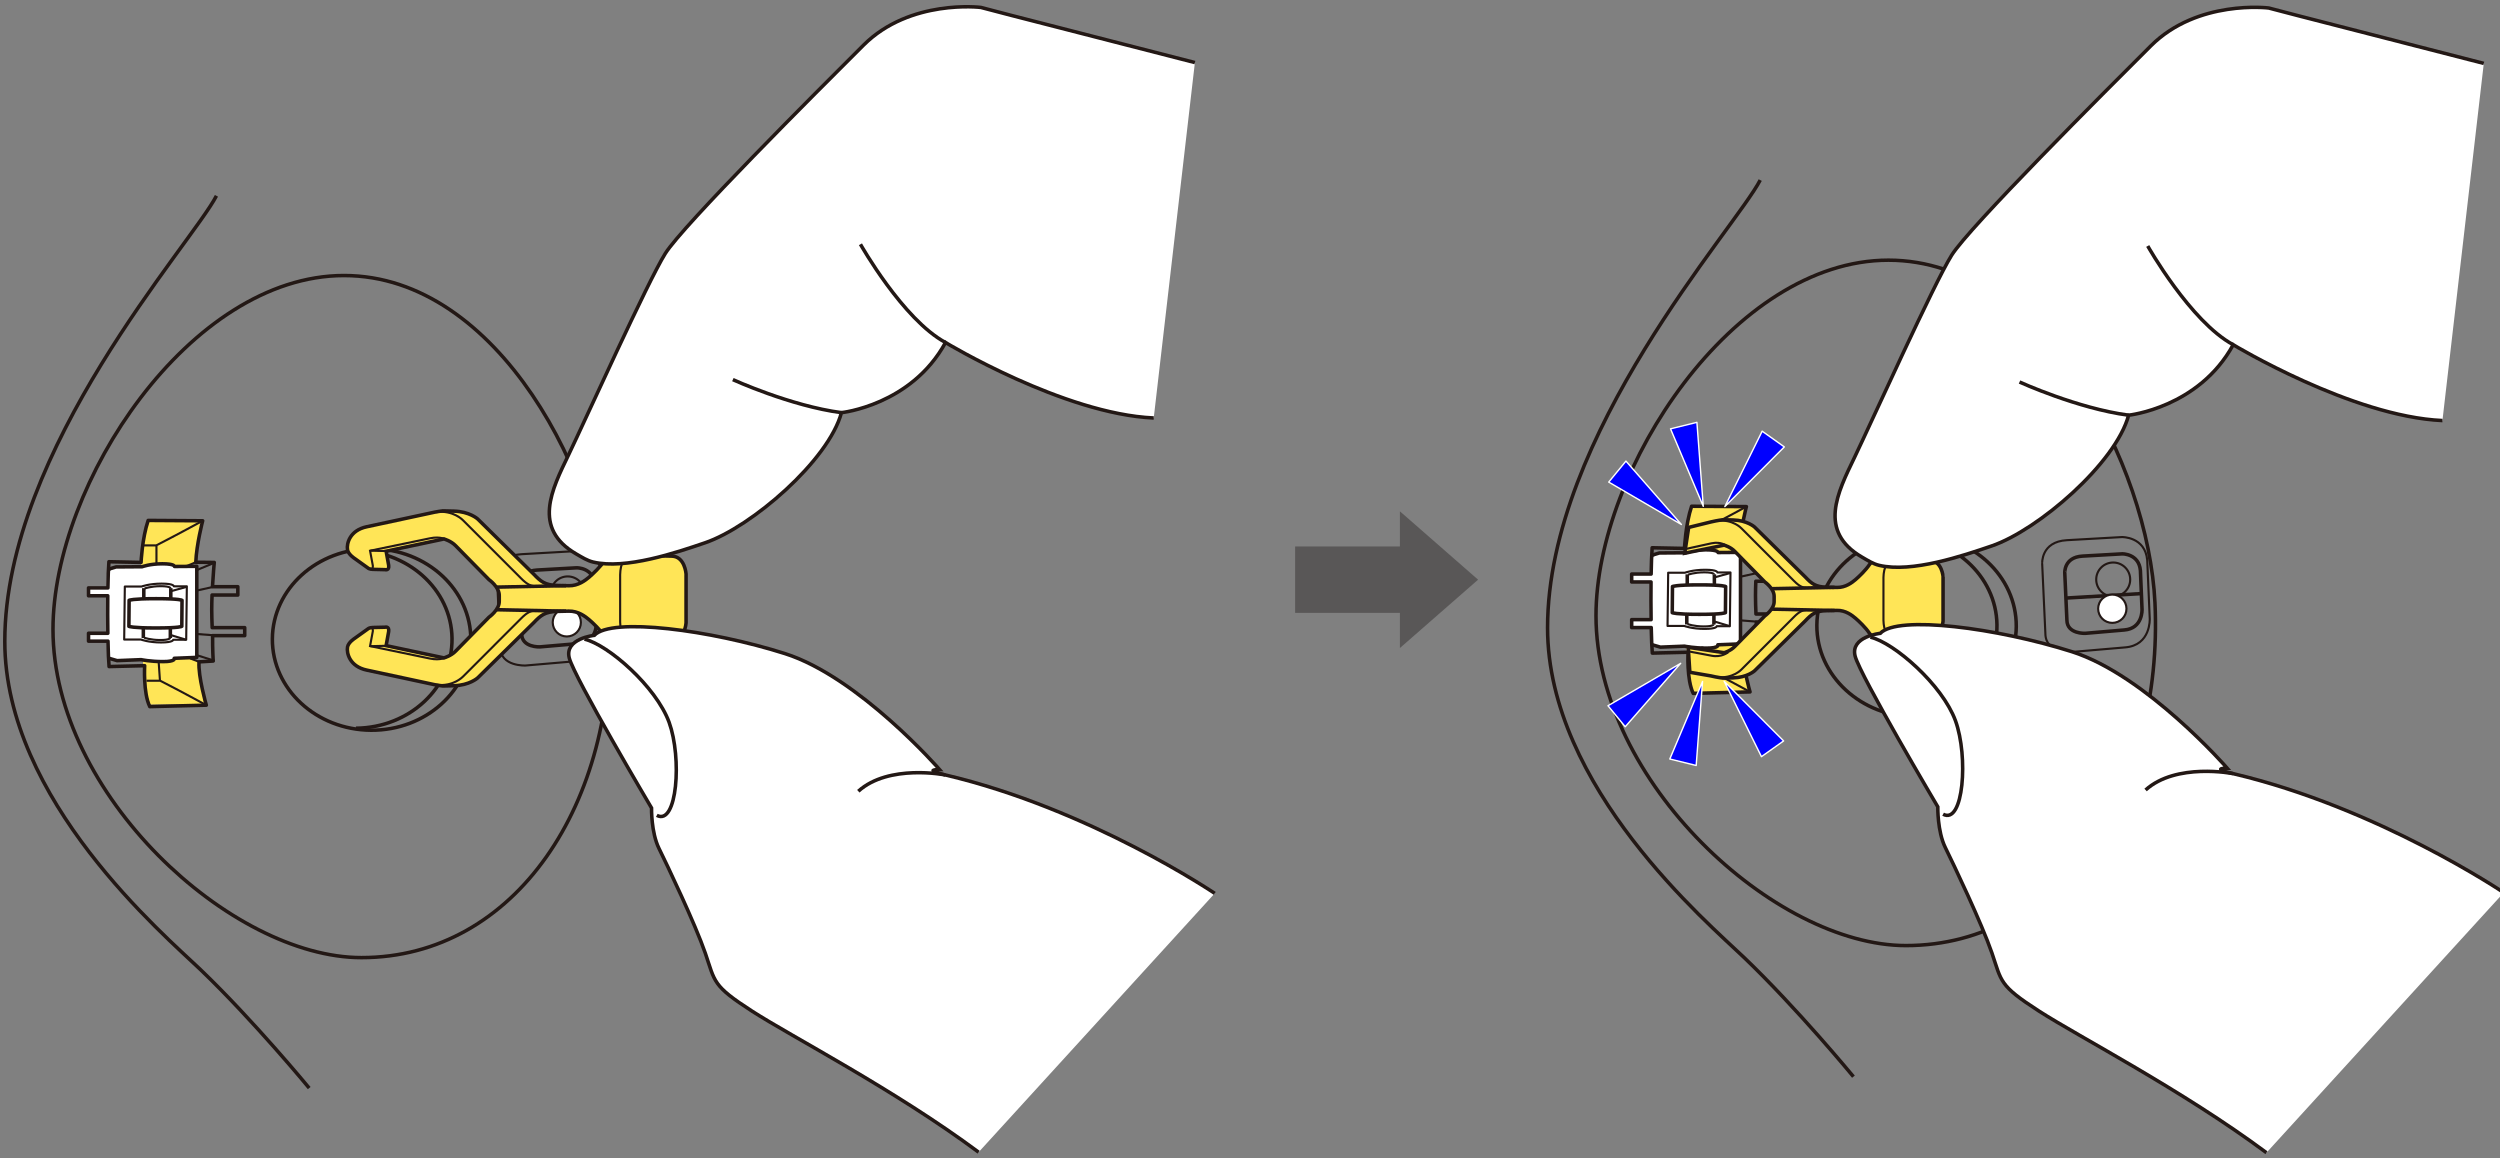 <?xml version="1.0" encoding="utf-8"?>
<!-- Generator: Adobe Illustrator 27.7.0, SVG Export Plug-In . SVG Version: 6.00 Build 0)  -->
<svg version="1.1" id="レイヤー_1" xmlns="http://www.w3.org/2000/svg" xmlns:xlink="http://www.w3.org/1999/xlink" x="0px"
	 y="0px" viewBox="0 0 500 231.612" enable-background="new 0 0 500 231.612" xml:space="preserve">
<rect x="0" y="0" width="500" height="231.612" fill="#808080" stroke="none"/>
<g>
	<path fill="#595757" d="M259.025,109.297h20.956v-6.999h0.04l15.598,13.638l-15.598,13.637h-0.04v-6.999h-20.956V109.297z"/>
</g>
<g>
	<path fill="#FFE557" d="M28.282,112.361c0,0,0.207-4.791,1.419-8.396l10.903,0.073c0,0-1.233,4.709-1.378,8.289l-2.663,1.194h-8.4
		L28.282,112.361z"/>
	<path fill="#FFE557" d="M28.598,132.512c0,0,0.207,4.791,1.419,8.396l10.903-0.073c0,0-1.233-4.709-1.217-8.562l-2.663-1.194
		l-8.56,0.273L28.598,132.512z"/>
	<path fill="none" d="M48.94,125.528h-6.501c-0.055-1.249-0.094-2.511-0.094-3.623c0-0.925,0.027-1.917,0.068-2.898h5.151v-1.666
		h-5.069c0.15-2.65,0.358-4.854,0.358-4.854l-3.696-0.043c0.145-3.58,1.378-8.289,1.378-8.289l-10.903-0.073
		c-1.212,3.605-1.419,8.396-1.419,8.396l-6.432-0.134c-0.1,1.301-0.166,3.154-0.204,5.233h-3.873v1.576h3.85
		c-0.028,2.468-0.021,5.125,0.014,7.499h-3.863v1.576h3.892c0.048,2.28,0.124,4.148,0.219,5.083l7.117-0.174
		c0,0-0.315,5.434,1.021,8.187l11.307-0.29c0,0-1.667-5.796-1.455-8.66l2.833-0.167c0,0-0.146-2.367-0.118-5.084h6.422V125.528z"/>
	<path fill="#FFFFFF" d="M39.407,113.195l-4.725,0.05l-2.207-0.487l-3.829,0.503l-5.381,0.054l-1.865,1.299
		c-0.031,0.843-0.055,1.767-0.073,2.743h-3.627v1.576h3.604c-0.028,2.468-0.021,5.125,0.014,7.499h-3.563v1.576h3.591
		c0.027,1.271,0.063,2.405,0.105,3.33l2.009,0.718l5.073-0.295l4.087,0.559l2.273-0.686l4.515-0.229V113.195z"/>
	
		<ellipse transform="matrix(0.006 -1 1 0.006 -53.988 201.424)" fill="none" stroke="#231815" stroke-width="0.709" stroke-miterlimit="10" cx="74.296" cy="127.861" rx="18.149" ry="19.845"/>
	<path fill="none" stroke="#231815" stroke-width="0.709" stroke-miterlimit="10" d="M70.734,110.076
		c10.74-0.103,19.546,7.777,19.67,17.599s-8.483,17.869-19.223,17.971"/>
	<path fill="none" stroke="#231815" stroke-width="0.425" stroke-linejoin="round" stroke-miterlimit="10" d="M104.31,110.838
		l10.966-0.621c0,0,4.622-0.106,5.035,4.594l0.502,11.662c0,0,0.253,5.314-4.922,5.705l-10.767,0.926c0,0-5.038,0.25-5.081-3.647
		l-0.639-13.943C99.404,115.513,99.117,111.133,104.31,110.838z"/>
	<path fill="none" stroke="#231815" stroke-width="0.709" stroke-linejoin="round" stroke-miterlimit="10" d="M107.431,114.008
		l7.895-0.447c0,0,3.328-0.077,3.626,3.308l0.326,7.733c0,0,0.182,3.826-3.544,4.108l-7.753,0.666c0,0-3.627,0.18-3.658-2.626
		l-0.424-9.376C103.899,117.374,103.693,114.219,107.431,114.008z"/>
	
		<line fill="none" stroke="#231815" stroke-width="0.709" stroke-linejoin="round" stroke-miterlimit="10" x1="119.146" y1="121.467" x2="104.125" y2="122.357"/>
	
		<circle fill="none" stroke="#231815" stroke-width="0.425" stroke-linejoin="round" stroke-miterlimit="10" cx="113.541" cy="118.665" r="3.381"/>
	
		<circle fill="#FFFFFF" stroke="#231815" stroke-width="0.425" stroke-linejoin="round" stroke-miterlimit="10" cx="113.363" cy="124.479" r="2.817"/>
	<path fill="none" stroke="#231815" stroke-width="0.709" stroke-miterlimit="10" d="M121.853,123.316
		c1.739,37.133-18.713,68.208-49.575,68.208c-26.092,0-61.681-32.65-61.681-65.654c0-29.181,27.346-70.762,58.208-70.762
		S120.57,95.925,121.853,123.316z"/>
	<path fill="none" stroke="#231815" stroke-width="0.709" stroke-miterlimit="10" d="M43.287,39.165
		c-4.929,9.564-42.327,50.567-42.327,89.112c0,31.738,32.012,58.813,39.138,65.646c10.654,10.216,21.744,23.692,21.744,23.692"/>
	<path fill="none" stroke="#231815" stroke-width="0.425" stroke-linejoin="round" stroke-miterlimit="10" d="M40.533,104.154
		c0,0-5.376,2.934-9.29,4.927h-2.756"/>
	
		<line fill="none" stroke="#231815" stroke-width="0.425" stroke-linejoin="round" stroke-miterlimit="10" x1="38.043" y1="131.674" x2="39.702" y2="132.322"/>
	
		<line fill="none" stroke="#231815" stroke-width="0.425" stroke-linejoin="round" stroke-miterlimit="10" x1="39.252" y1="112.408" x2="37.255" y2="113.244"/>
	
		<line fill="none" stroke="#231815" stroke-width="0.425" stroke-linejoin="round" stroke-miterlimit="10" x1="42.926" y1="112.536" x2="39.134" y2="114.104"/>
	
		<line fill="none" stroke="#231815" stroke-width="0.425" stroke-linejoin="round" stroke-miterlimit="10" x1="39.373" y1="126.8" x2="42.495" y2="127.039"/>
	
		<line fill="none" stroke="#231815" stroke-width="0.425" stroke-linejoin="round" stroke-miterlimit="10" x1="42.42" y1="117.429" x2="39.373" y2="118.106"/>
	<path fill="none" stroke="#231815" stroke-width="0.425" stroke-linejoin="round" stroke-miterlimit="10" d="M41.343,141.079
		c0,0-5.376-2.934-9.29-4.927h-2.756"/>
	
		<line fill="none" stroke="#231815" stroke-width="0.425" stroke-linejoin="round" stroke-miterlimit="10" x1="42.906" y1="132.16" x2="39.373" y2="131.038"/>
	
		<line fill="none" stroke="#231815" stroke-width="0.425" stroke-linejoin="round" stroke-miterlimit="10" x1="31.708" y1="132.022" x2="31.993" y2="136.152"/>
	
		<line fill="none" stroke="#231815" stroke-width="0.425" stroke-linejoin="round" stroke-miterlimit="10" x1="31.291" y1="109.196" x2="31.292" y2="112.701"/>
	<g>
		<path fill="none" stroke="#231815" stroke-width="0.709" stroke-linejoin="round" stroke-miterlimit="10" d="M21.885,113.777
			l1.332-0.392l5.216-0.039c0,0,1.541-0.588,4.042-0.588c2.501,0,2.427,0.54,2.427,0.54l4.458-0.033v18.21l-4.508,0.184
			c0,0,0.376,0.661-2.233,0.661s-4.401-0.391-4.401-0.391l-4.806,0.196l-1.799-0.525"/>
		<path fill="none" stroke="#231815" stroke-width="0.425" stroke-linejoin="round" stroke-miterlimit="10" d="M24.965,117.312
			h3.332c0,0,1.541-0.588,4.042-0.588s2.427,0.54,2.427,0.54h2.601l-0.127,10.691h-2.601c0,0,0.073,0.54-2.427,0.54
			s-4.042-0.588-4.042-0.588h-3.332L24.965,117.312z"/>
		<path fill="none" stroke="#231815" stroke-width="0.709" stroke-linejoin="round" stroke-miterlimit="10" d="M25.778,125.27
			c0,0,0.58,0.326,5.4,0.326s5.182-0.326,5.182-0.326l0.045-5.211c0,0-0.362-0.326-5.182-0.326s-5.4,0.326-5.4,0.326L25.778,125.27z
			"/>
		<g>
			<path fill="none" stroke="#231815" stroke-width="0.425" stroke-linejoin="round" stroke-miterlimit="10" d="M28.918,117.706
				c0,0,1.233-0.471,3.233-0.471c2,0,1.942,0.432,1.942,0.432"/>
			
				<line fill="none" stroke="#231815" stroke-width="0.709" stroke-linejoin="round" stroke-miterlimit="10" x1="28.76" y1="117.63" x2="28.76" y2="119.731"/>
			
				<line fill="none" stroke="#231815" stroke-width="0.709" stroke-linejoin="round" stroke-miterlimit="10" x1="34.159" y1="117.63" x2="34.159" y2="119.731"/>
			
				<line fill="none" stroke="#231815" stroke-width="0.425" stroke-linejoin="round" stroke-miterlimit="10" x1="37.365" y1="117.358" x2="34.159" y2="118.246"/>
		</g>
		<g>
			<path fill="none" stroke="#231815" stroke-width="0.425" stroke-linejoin="round" stroke-miterlimit="10" d="M28.828,127.534
				c0,0,1.233,0.471,3.233,0.471s1.942-0.432,1.942-0.432"/>
			
				<line fill="none" stroke="#231815" stroke-width="0.709" stroke-linejoin="round" stroke-miterlimit="10" x1="28.669" y1="127.61" x2="28.669" y2="125.509"/>
			
				<line fill="none" stroke="#231815" stroke-width="0.709" stroke-linejoin="round" stroke-miterlimit="10" x1="34.069" y1="127.61" x2="34.069" y2="125.509"/>
			
				<line fill="none" stroke="#231815" stroke-width="0.425" stroke-linejoin="round" stroke-miterlimit="10" x1="37.24" y1="127.954" x2="34.069" y2="126.994"/>
		</g>
	</g>
	<path fill="none" stroke="#231815" stroke-width="0.709" stroke-linejoin="round" stroke-miterlimit="10" d="M48.94,125.528
		h-6.501c-0.055-1.249-0.094-2.511-0.094-3.623c0-0.925,0.027-1.917,0.068-2.898h5.151v-1.666h-5.069
		c0.15-2.65,0.358-4.854,0.358-4.854l-3.696-0.043c0.145-3.58,1.378-8.289,1.378-8.289l-10.903-0.073
		c-1.212,3.605-1.419,8.396-1.419,8.396l-6.432-0.134c-0.1,1.301-0.166,3.154-0.204,5.233h-3.873v1.576h3.85
		c-0.028,2.468-0.021,5.125,0.014,7.499h-3.863v1.576h3.892c0.048,2.28,0.124,4.148,0.219,5.083l7.117-0.174
		c0,0-0.315,5.434,1.021,8.187l11.307-0.29c0,0-1.667-5.796-1.455-8.66l2.833-0.167c0,0-0.146-2.367-0.118-5.084h6.422V125.528z"/>
	<g>
		<g>
			<path fill="#FFE557" stroke="#231815" stroke-width="0.709" stroke-miterlimit="10" d="M137.213,114.787
				c0,0-0.232-3.496-2.848-3.56l-11.022-0.27c0,0-1.584-0.118-2.408,1.131c-0.824,1.249-2.368,2.718-3.097,3.335
				c-0.729,0.617-2.186,1.771-4.089,1.724l-2.3-0.056c-2.458-0.06-3.313-0.795-4.705-2.257L95.51,103.771
				c0,0-1.63-1.468-4.723-1.543l-2.22-0.054c0,0-1.193,0.129-2.71,0.489l-12.522,2.691c-3.35,0.711-4.052,3.337-3.832,4.606
				c0.164,0.951,1.459,1.758,1.459,1.758l2.641,1.891c0,0,0.232,0.244,0.963,0.262l2.431,0.06c0,0,0.895,0.26,0.736-0.866
				l-0.509-2.818l11.572-2.454c0,0,1.419,0.392,2.347,1.366l6.648,6.766c0,0,2.106,1.479,2.063,3.223v1.077
				c0.043,1.744-2.063,3.223-2.063,3.223l-6.648,6.766c-0.928,0.975-2.347,1.366-2.347,1.366l-11.572-2.454l0.509-2.818
				c0.159-1.126-0.736-0.866-0.736-0.866l-2.431,0.06c-0.731,0.018-0.963,0.262-0.963,0.262l-2.641,1.891
				c0,0-1.295,0.806-1.459,1.758c-0.219,1.27,0.483,3.895,3.832,4.606l12.522,2.691c1.516,0.359,2.71,0.489,2.71,0.489l2.22-0.054
				c3.093-0.076,4.723-1.543,4.723-1.543l11.234-11.062c1.392-1.462,2.247-2.197,4.705-2.257l2.3-0.056
				c1.903-0.047,3.36,1.107,4.089,1.724c0.729,0.617,2.273,2.086,3.097,3.335c0.824,1.249,2.408,1.131,2.408,1.131l11.022-0.27
				c2.617-0.064,2.848-3.56,2.848-3.56V114.787z"/>
			
				<line fill="none" stroke="#231815" stroke-width="0.709" stroke-miterlimit="10" x1="113.194" y1="117.133" x2="99.264" y2="117.424"/>
			<path fill="none" stroke="#231815" stroke-width="0.425" stroke-miterlimit="10" d="M107.396,117.254
				c-1.147,0.024-1.934-0.311-3.211-1.611l-11.578-11.586c0,0-1.926-2.07-5.355-1.638"/>
			<path fill="none" stroke="#231815" stroke-width="0.425" stroke-miterlimit="10" d="M89.259,107.951c0,0-1.093-0.752-3.286-0.29
				l-11.963,2.483l0.552,2.966c0,0,0.135,0.94-0.59,0.677"/>
			
				<line fill="none" stroke="#231815" stroke-width="0.425" stroke-miterlimit="10" x1="74.067" y1="110.132" x2="77.225" y2="110.21"/>
			
				<line fill="none" stroke="#231815" stroke-width="0.709" stroke-miterlimit="10" x1="113.194" y1="122.236" x2="99.264" y2="121.944"/>
			<path fill="none" stroke="#231815" stroke-width="0.425" stroke-miterlimit="10" d="M107.396,122.114
				c-1.147-0.024-1.934,0.311-3.211,1.611l-11.578,11.586c0,0-1.926,2.07-5.355,1.638"/>
			<path fill="none" stroke="#231815" stroke-width="0.425" stroke-miterlimit="10" d="M89.259,131.417c0,0-1.093,0.752-3.286,0.29
				l-11.963-2.483l0.552-2.966c0,0,0.135-0.94-0.59-0.677"/>
			
				<line fill="none" stroke="#231815" stroke-width="0.425" stroke-miterlimit="10" x1="74.067" y1="129.236" x2="77.225" y2="129.159"/>
			<path fill="none" stroke="#231815" stroke-width="0.425" stroke-miterlimit="10" d="M126.808,128.327
				c-1.976,0.048-2.724-1.643-2.779-3.901v-9.483c0.055-2.258,0.803-3.949,2.779-3.901"/>
		</g>
		<g>
			<path fill="#FFFFFF" stroke="#231815" stroke-width="0.709" d="M195.722,230.436c-16.859-12.529-37.296-23.048-45.282-28.19
				c-7.984-5.141-7.398-5.822-9.373-11.59c-1.979-5.77-7.667-17.721-9.264-20.953c-1.597-3.235-1.495-8.108-1.495-8.108
				s-15.445-26.082-16.454-29.989c-1.003-3.905,4.999-4.537,4.999-4.537c3.466-3.676,23.268-1.069,38.122,3.645
				c14.845,4.716,30.941,23.193,30.941,23.193s-3.605-0.033,1.139,1.08c28.892,6.79,53.894,23.686,53.894,23.686"/>
			<path fill="none" stroke="#231815" stroke-width="0.709" d="M116.894,127.827c4.742,1.116,14.322,9.494,16.927,16.634
				c2.599,7.142,1.611,20.786-2.461,18.609"/>
			<path fill="none" stroke="#231815" stroke-width="0.709" d="M189.055,154.987c0,0-11.29-2.242-17.394,3.261"/>
		</g>
		<g>
			<path fill="#FFFFFF" stroke="#231815" stroke-width="0.709" d="M230.746,83.597c-17.999-0.792-41.641-15.093-41.641-15.093
				c-6.868,12.565-20.817,14.025-20.817,14.025c-2.548,9.534-17.968,22.851-27.267,26.025c-5.698,1.945-15.884,5.41-22.408,3.852
				c-1.152-0.275-2.224-0.955-3.364-1.615c-8.862-5.135-4.878-12.882-1.517-19.862c3.357-6.982,15.831-34.662,19.332-40.238
				c3.506-5.591,30.32-32.368,39.645-41.667c9.318-9.297,23.469-7.537,23.469-7.537c4.729,1.281,23.602,6.06,42.801,11.025"/>
			<path fill="none" stroke="#231815" stroke-width="0.709" d="M146.573,75.925c0,0,11.556,5.27,21.715,6.605"/>
			<path fill="none" stroke="#231815" stroke-width="0.709" d="M172.09,48.854c0,0,8.488,15.047,17.015,19.65"/>
		</g>
	</g>
</g>
<g>
	<path fill="#FFE557" d="M337.12,109.65c0,0,0.208-4.814,1.426-8.437l10.956,0.073c0,0-1.239,4.732-1.384,8.33l-2.675,1.2h-8.441
		L337.12,109.65z"/>
	<path fill="#FFE557" d="M337.368,130.181c0,0,0.208,4.814,1.426,8.437l10.956-0.073c0,0-1.239-4.732-1.223-8.604l-2.675-1.2
		l-8.602,0.274L337.368,130.181z"/>
	<g>
		<path fill="none" d="M357.726,122.799h-6.533c-0.056-1.255-0.095-2.524-0.095-3.64c0-0.929,0.027-1.926,0.068-2.912h5.176v-1.675
			h-5.093c0.15-2.663,0.359-4.878,0.359-4.878l-3.714-0.043c0.146-3.598,1.384-8.33,1.384-8.33l-10.956-0.073
			c-1.218,3.623-1.426,8.437-1.426,8.437l-6.464-0.134c-0.1,1.308-0.167,3.17-0.205,5.258h-3.892v1.584h3.868
			c-0.028,2.48-0.021,5.15,0.014,7.535h-3.882v1.584h3.911c0.049,2.291,0.125,4.168,0.22,5.107l7.151-0.175
			c0,0-0.317,5.46,1.026,8.227l11.362-0.291c0,0-1.675-5.824-1.462-8.703l2.847-0.168c0,0-0.147-2.378-0.118-5.109h6.453V122.799z"
			/>
		<path fill="#FFFFFF" d="M348.147,110.406l-4.748,0.05l-2.218-0.489l-3.848,0.505l-5.408,0.055l-1.874,1.305
			c-0.031,0.847-0.056,1.775-0.074,2.756h-3.644v1.584h3.621c-0.028,2.48-0.021,5.15,0.014,7.535h-3.58v1.584h3.609
			c0.027,1.277,0.063,2.417,0.106,3.346l2.019,0.722l5.098-0.296l4.107,0.562l2.284-0.689l4.537-0.23V110.406z"/>
		
			<ellipse transform="matrix(0.006 -1 1 0.006 255.87 507.627)" fill="none" stroke="#231815" stroke-width="0.709" stroke-miterlimit="10" cx="383.206" cy="125.143" rx="18.238" ry="19.941"/>
		<path fill="none" stroke="#231815" stroke-width="0.709" stroke-miterlimit="10" d="M379.626,107.271
			c10.792-0.103,19.641,7.815,19.765,17.685s-8.525,17.956-19.317,18.059"/>
		<path fill="none" stroke="#231815" stroke-width="0.425" stroke-linejoin="round" stroke-miterlimit="10" d="M413.365,108.038
			l11.019-0.625c0,0,4.644-0.107,5.06,4.616l0.505,11.719c0,0,0.255,5.34-4.946,5.733l-10.82,0.93c0,0-5.062,0.251-5.105-3.665
			l-0.642-14.011C408.435,112.735,408.147,108.333,413.365,108.038z"/>
		<path fill="none" stroke="#231815" stroke-width="0.709" stroke-linejoin="round" stroke-miterlimit="10" d="M416.502,111.222
			l7.934-0.45c0,0,3.344-0.077,3.643,3.324l0.327,7.771c0,0,0.183,3.845-3.561,4.128l-7.79,0.67c0,0-3.645,0.181-3.676-2.638
			l-0.426-9.422C412.953,114.605,412.745,111.435,416.502,111.222z"/>
		
			<line fill="none" stroke="#231815" stroke-width="0.709" stroke-linejoin="round" stroke-miterlimit="10" x1="428.273" y1="118.718" x2="413.179" y2="119.613"/>
		
			<circle fill="none" stroke="#231815" stroke-width="0.425" stroke-linejoin="round" stroke-miterlimit="10" cx="422.641" cy="115.902" r="3.398"/>
		
			<circle fill="#FFFFFF" stroke="#231815" stroke-width="0.425" stroke-linejoin="round" stroke-miterlimit="10" cx="422.462" cy="121.745" r="2.831"/>
		<path fill="none" stroke="#231815" stroke-width="0.709" stroke-miterlimit="10" d="M430.994,120.576
			c1.748,37.314-18.804,68.54-49.816,68.54c-26.219,0-61.98-32.809-61.98-65.973c0-29.323,27.478-71.107,58.491-71.107
			S429.704,93.051,430.994,120.576z"/>
		<path fill="none" stroke="#231815" stroke-width="0.709" stroke-miterlimit="10" d="M352.045,36.015
			c-4.952,9.61-42.533,50.814-42.533,89.546c0,31.893,32.168,59.1,39.329,65.966c10.706,10.266,21.849,23.807,21.849,23.807"/>
		<path fill="none" stroke="#231815" stroke-width="0.425" stroke-linejoin="round" stroke-miterlimit="10" d="M349.278,101.321
			c0,0-5.402,2.949-9.335,4.951h-2.769"/>
		
			<line fill="none" stroke="#231815" stroke-width="0.425" stroke-linejoin="round" stroke-miterlimit="10" x1="346.776" y1="128.974" x2="348.444" y2="129.626"/>
		
			<line fill="none" stroke="#231815" stroke-width="0.425" stroke-linejoin="round" stroke-miterlimit="10" x1="347.991" y1="109.615" x2="345.985" y2="110.455"/>
		
			<line fill="none" stroke="#231815" stroke-width="0.425" stroke-linejoin="round" stroke-miterlimit="10" x1="351.683" y1="109.744" x2="347.872" y2="111.319"/>
		
			<line fill="none" stroke="#231815" stroke-width="0.425" stroke-linejoin="round" stroke-miterlimit="10" x1="348.113" y1="124.077" x2="351.25" y2="124.317"/>
		
			<line fill="none" stroke="#231815" stroke-width="0.425" stroke-linejoin="round" stroke-miterlimit="10" x1="351.174" y1="114.661" x2="348.113" y2="115.34"/>
		<path fill="none" stroke="#231815" stroke-width="0.425" stroke-linejoin="round" stroke-miterlimit="10" d="M350.092,138.425
			c0,0-5.402-2.949-9.335-4.951h-2.769"/>
		
			<line fill="none" stroke="#231815" stroke-width="0.425" stroke-linejoin="round" stroke-miterlimit="10" x1="351.663" y1="129.463" x2="348.113" y2="128.336"/>
		
			<line fill="none" stroke="#231815" stroke-width="0.425" stroke-linejoin="round" stroke-miterlimit="10" x1="340.41" y1="129.324" x2="340.697" y2="133.475"/>
		
			<line fill="none" stroke="#231815" stroke-width="0.425" stroke-linejoin="round" stroke-miterlimit="10" x1="339.992" y1="106.387" x2="339.993" y2="110.084"/>
		<g>
			<path fill="none" stroke="#231815" stroke-width="0.709" stroke-linejoin="round" stroke-miterlimit="10" d="M330.54,110.99
				l1.338-0.394l5.241-0.039c0,0,1.549-0.591,4.061-0.591s2.439,0.543,2.439,0.543l4.48-0.033v18.298l-4.53,0.185
				c0,0,0.378,0.665-2.244,0.665c-2.622,0-4.423-0.393-4.423-0.393l-4.829,0.197l-1.808-0.528"/>
			<path fill="none" stroke="#231815" stroke-width="0.425" stroke-linejoin="round" stroke-miterlimit="10" d="M333.635,114.543
				h3.348c0,0,1.549-0.591,4.061-0.591c2.513,0,2.439,0.543,2.439,0.543h2.614l-0.127,10.743h-2.614c0,0,0.074,0.543-2.439,0.543
				s-4.061-0.591-4.061-0.591h-3.348L333.635,114.543z"/>
			<path fill="none" stroke="#231815" stroke-width="0.709" stroke-linejoin="round" stroke-miterlimit="10" d="M334.451,122.54
				c0,0,0.583,0.328,5.426,0.328s5.207-0.328,5.207-0.328l0.045-5.237c0,0-0.364-0.328-5.207-0.328
				c-4.843,0-5.426,0.328-5.426,0.328L334.451,122.54z"/>
			<g>
				<path fill="none" stroke="#231815" stroke-width="0.425" stroke-linejoin="round" stroke-miterlimit="10" d="M337.607,114.939
					c0,0,1.239-0.473,3.249-0.473s1.951,0.434,1.951,0.434"/>
				
					<line fill="none" stroke="#231815" stroke-width="0.709" stroke-linejoin="round" stroke-miterlimit="10" x1="337.448" y1="114.862" x2="337.448" y2="116.974"/>
				
					<line fill="none" stroke="#231815" stroke-width="0.709" stroke-linejoin="round" stroke-miterlimit="10" x1="342.874" y1="114.862" x2="342.874" y2="116.974"/>
				
					<line fill="none" stroke="#231815" stroke-width="0.425" stroke-linejoin="round" stroke-miterlimit="10" x1="346.095" y1="114.589" x2="342.874" y2="115.481"/>
			</g>
			<g>
				<path fill="none" stroke="#231815" stroke-width="0.425" stroke-linejoin="round" stroke-miterlimit="10" d="M337.516,124.814
					c0,0,1.239,0.473,3.249,0.473c2.01,0,1.951-0.434,1.951-0.434"/>
				
					<line fill="none" stroke="#231815" stroke-width="0.709" stroke-linejoin="round" stroke-miterlimit="10" x1="337.357" y1="124.891" x2="337.357" y2="122.78"/>
				
					<line fill="none" stroke="#231815" stroke-width="0.709" stroke-linejoin="round" stroke-miterlimit="10" x1="342.783" y1="124.891" x2="342.783" y2="122.78"/>
				
					<line fill="none" stroke="#231815" stroke-width="0.425" stroke-linejoin="round" stroke-miterlimit="10" x1="345.969" y1="125.237" x2="342.783" y2="124.272"/>
			</g>
		</g>
		<path fill="none" stroke="#231815" stroke-width="0.709" stroke-linejoin="round" stroke-miterlimit="10" d="M357.726,122.799
			h-6.533c-0.056-1.255-0.095-2.524-0.095-3.64c0-0.929,0.027-1.926,0.068-2.912h5.176v-1.675h-5.093
			c0.15-2.663,0.359-4.878,0.359-4.878l-3.714-0.043c0.146-3.598,1.384-8.33,1.384-8.33l-10.956-0.073
			c-1.218,3.623-1.426,8.437-1.426,8.437l-6.464-0.134c-0.1,1.308-0.167,3.17-0.205,5.258h-3.892v1.584h3.868
			c-0.028,2.48-0.021,5.15,0.014,7.535h-3.882v1.584h3.911c0.049,2.291,0.125,4.168,0.22,5.107l7.151-0.175
			c0,0-0.317,5.46,1.026,8.227l11.362-0.291c0,0-1.675-5.824-1.462-8.703l2.847-0.168c0,0-0.147-2.378-0.118-5.109h6.453V122.799z"
			/>
	</g>
	<g>
		<path fill="#FFE557" stroke="#231815" stroke-width="0.709" stroke-miterlimit="10" d="M386.038,112.136l-9.968-0.244
			c0,0-1.432-0.107-2.178,1.023c-0.745,1.129-2.141,2.458-2.801,3.016c-0.66,0.558-1.977,1.601-3.698,1.559l-2.08-0.051
			c-2.223-0.054-2.996-0.719-4.255-2.041l-10.159-10.005c0,0-1.474-1.327-4.271-1.396l-2.008-0.049c0,0-1.079,0.117-2.451,0.442
			l-4.439,1.092l-0.784,5.16l7.88-1.615c0,0,1.283,0.354,2.122,1.236l6.012,6.119c0,0,1.905,1.338,1.866,2.915v0.974
			c0.039,1.577-1.866,2.915-1.866,2.915l-6.012,6.119c-0.839,0.881-2.122,1.236-2.122,1.236l-7.178-1.077l0.317,4.988l4.203,0.727
			c1.371,0.325,2.451,0.442,2.451,0.442l2.008-0.049c2.797-0.069,4.271-1.396,4.271-1.396l10.159-10.005
			c1.259-1.322,2.032-1.987,4.255-2.041l2.08-0.051c1.721-0.042,3.038,1.001,3.698,1.559c0.659,0.558,2.055,1.886,2.801,3.016
			c0.745,1.129,2.178,1.023,2.178,1.023l9.968-0.244c2.367-0.058,2.576-3.219,2.576-3.219v-8.858
			C388.614,115.355,388.405,112.194,386.038,112.136z"/>
		
			<line fill="none" stroke="#231815" stroke-width="0.709" stroke-miterlimit="10" x1="366.892" y1="117.477" x2="354.294" y2="117.741"/>
		<path fill="none" stroke="#231815" stroke-width="0.425" stroke-miterlimit="10" d="M361.648,117.587
			c-1.037,0.022-1.749-0.281-2.904-1.457l-10.471-10.478c0,0-1.742-1.872-4.843-1.482"/>
		<path fill="none" stroke="#231815" stroke-width="0.425" stroke-miterlimit="10" d="M345.246,109.174c0,0-0.969-0.93-2.952-0.512
			l-5.219,1.143"/>
		
			<line fill="none" stroke="#231815" stroke-width="0.709" stroke-miterlimit="10" x1="366.892" y1="122.092" x2="354.294" y2="121.828"/>
		<path fill="none" stroke="#231815" stroke-width="0.425" stroke-miterlimit="10" d="M361.648,121.982
			c-1.037-0.022-1.749,0.281-2.904,1.457l-10.471,10.478c0,0-1.742,1.872-4.843,1.482"/>
		<path fill="none" stroke="#231815" stroke-width="0.425" stroke-miterlimit="10" d="M345.644,130.445c0,0-1.367,1.109-3.35,0.692
			l-4.443-0.837"/>
		<path fill="none" stroke="#231815" stroke-width="0.425" stroke-miterlimit="10" d="M379.204,127.6
			c-1.787,0.044-2.463-1.486-2.513-3.528v-8.576c0.05-2.042,0.726-3.572,2.513-3.528"/>
	</g>
	<g>
		<path fill="#FFFFFF" stroke="#231815" stroke-width="0.709" d="M453.292,230.538c-16.941-12.59-37.477-23.16-45.502-28.327
			c-8.023-5.166-7.434-5.85-9.418-11.647c-1.989-5.798-7.704-17.807-9.309-21.055c-1.604-3.251-1.502-8.147-1.502-8.147
			s-15.52-26.209-16.534-30.135c-1.008-3.924,5.024-4.559,5.024-4.559c3.483-3.694,23.381-1.075,38.307,3.663
			c14.917,4.739,31.091,23.306,31.091,23.306s-3.622-0.033,1.144,1.085c29.033,6.823,54.156,23.801,54.156,23.801"/>
		<path fill="none" stroke="#231815" stroke-width="0.709" d="M374.082,127.429c4.765,1.122,14.391,9.541,17.01,16.715
			c2.612,7.177,1.619,20.887-2.473,18.7"/>
		<path fill="none" stroke="#231815" stroke-width="0.709" d="M446.593,154.721c0,0-11.345-2.253-17.478,3.277"/>
	</g>
	<g>
		<path fill="#FFFFFF" stroke="#231815" stroke-width="0.709" d="M488.487,84.112c-18.086-0.796-41.844-15.166-41.844-15.166
			c-6.902,12.627-20.918,14.094-20.918,14.094c-2.561,9.58-18.056,22.962-27.4,26.152c-5.726,1.954-15.961,5.436-22.517,3.871
			c-1.158-0.276-2.235-0.96-3.38-1.623c-8.906-5.16-4.902-12.945-1.524-19.959c3.373-7.016,15.908-34.831,19.426-40.434
			c3.523-5.618,30.467-32.525,39.837-41.87c9.364-9.342,23.583-7.574,23.583-7.574c4.752,1.287,23.717,6.09,43.009,11.079"/>
		<path fill="none" stroke="#231815" stroke-width="0.709" d="M403.905,76.402c0,0,11.613,5.296,21.821,6.638"/>
		<path fill="none" stroke="#231815" stroke-width="0.709" d="M429.546,49.2c0,0,8.529,15.12,17.097,19.746"/>
	</g>
	<g>
		
			<polygon fill="#0000FF" stroke="#FFFFFF" stroke-width="0.283" stroke-linecap="round" stroke-linejoin="round" stroke-miterlimit="10" points="
			336.28,104.901 321.744,96.418 325.189,92.218 		"/>
		
			<polygon fill="#0000FF" stroke="#FFFFFF" stroke-width="0.283" stroke-linecap="round" stroke-linejoin="round" stroke-miterlimit="10" points="
			340.655,101.266 334.106,85.766 339.382,84.468 		"/>
		
			<polygon fill="#0000FF" stroke="#FFFFFF" stroke-width="0.283" stroke-linecap="round" stroke-linejoin="round" stroke-miterlimit="10" points="
			344.969,101.315 352.435,86.235 356.863,89.382 		"/>
	</g>
	<g>
		
			<polygon fill="#0000FF" stroke="#FFFFFF" stroke-width="0.283" stroke-linecap="round" stroke-linejoin="round" stroke-miterlimit="10" points="
			336.134,132.665 321.598,141.148 325.043,145.348 		"/>
		
			<polygon fill="#0000FF" stroke="#FFFFFF" stroke-width="0.283" stroke-linecap="round" stroke-linejoin="round" stroke-miterlimit="10" points="
			340.51,136.301 333.96,151.8 339.236,153.098 		"/>
		
			<polygon fill="#0000FF" stroke="#FFFFFF" stroke-width="0.283" stroke-linecap="round" stroke-linejoin="round" stroke-miterlimit="10" points="
			344.823,136.251 352.29,151.331 356.718,148.184 		"/>
	</g>
</g>
<g>
</g>
<g>
</g>
<g>
</g>
<g>
</g>
<g>
</g>
<g>
</g>
<g>
</g>
<g>
</g>
<g>
</g>
<g>
</g>
<g>
</g>
<g>
</g>
<g>
</g>
<g>
</g>
<g>
</g>
</svg>
